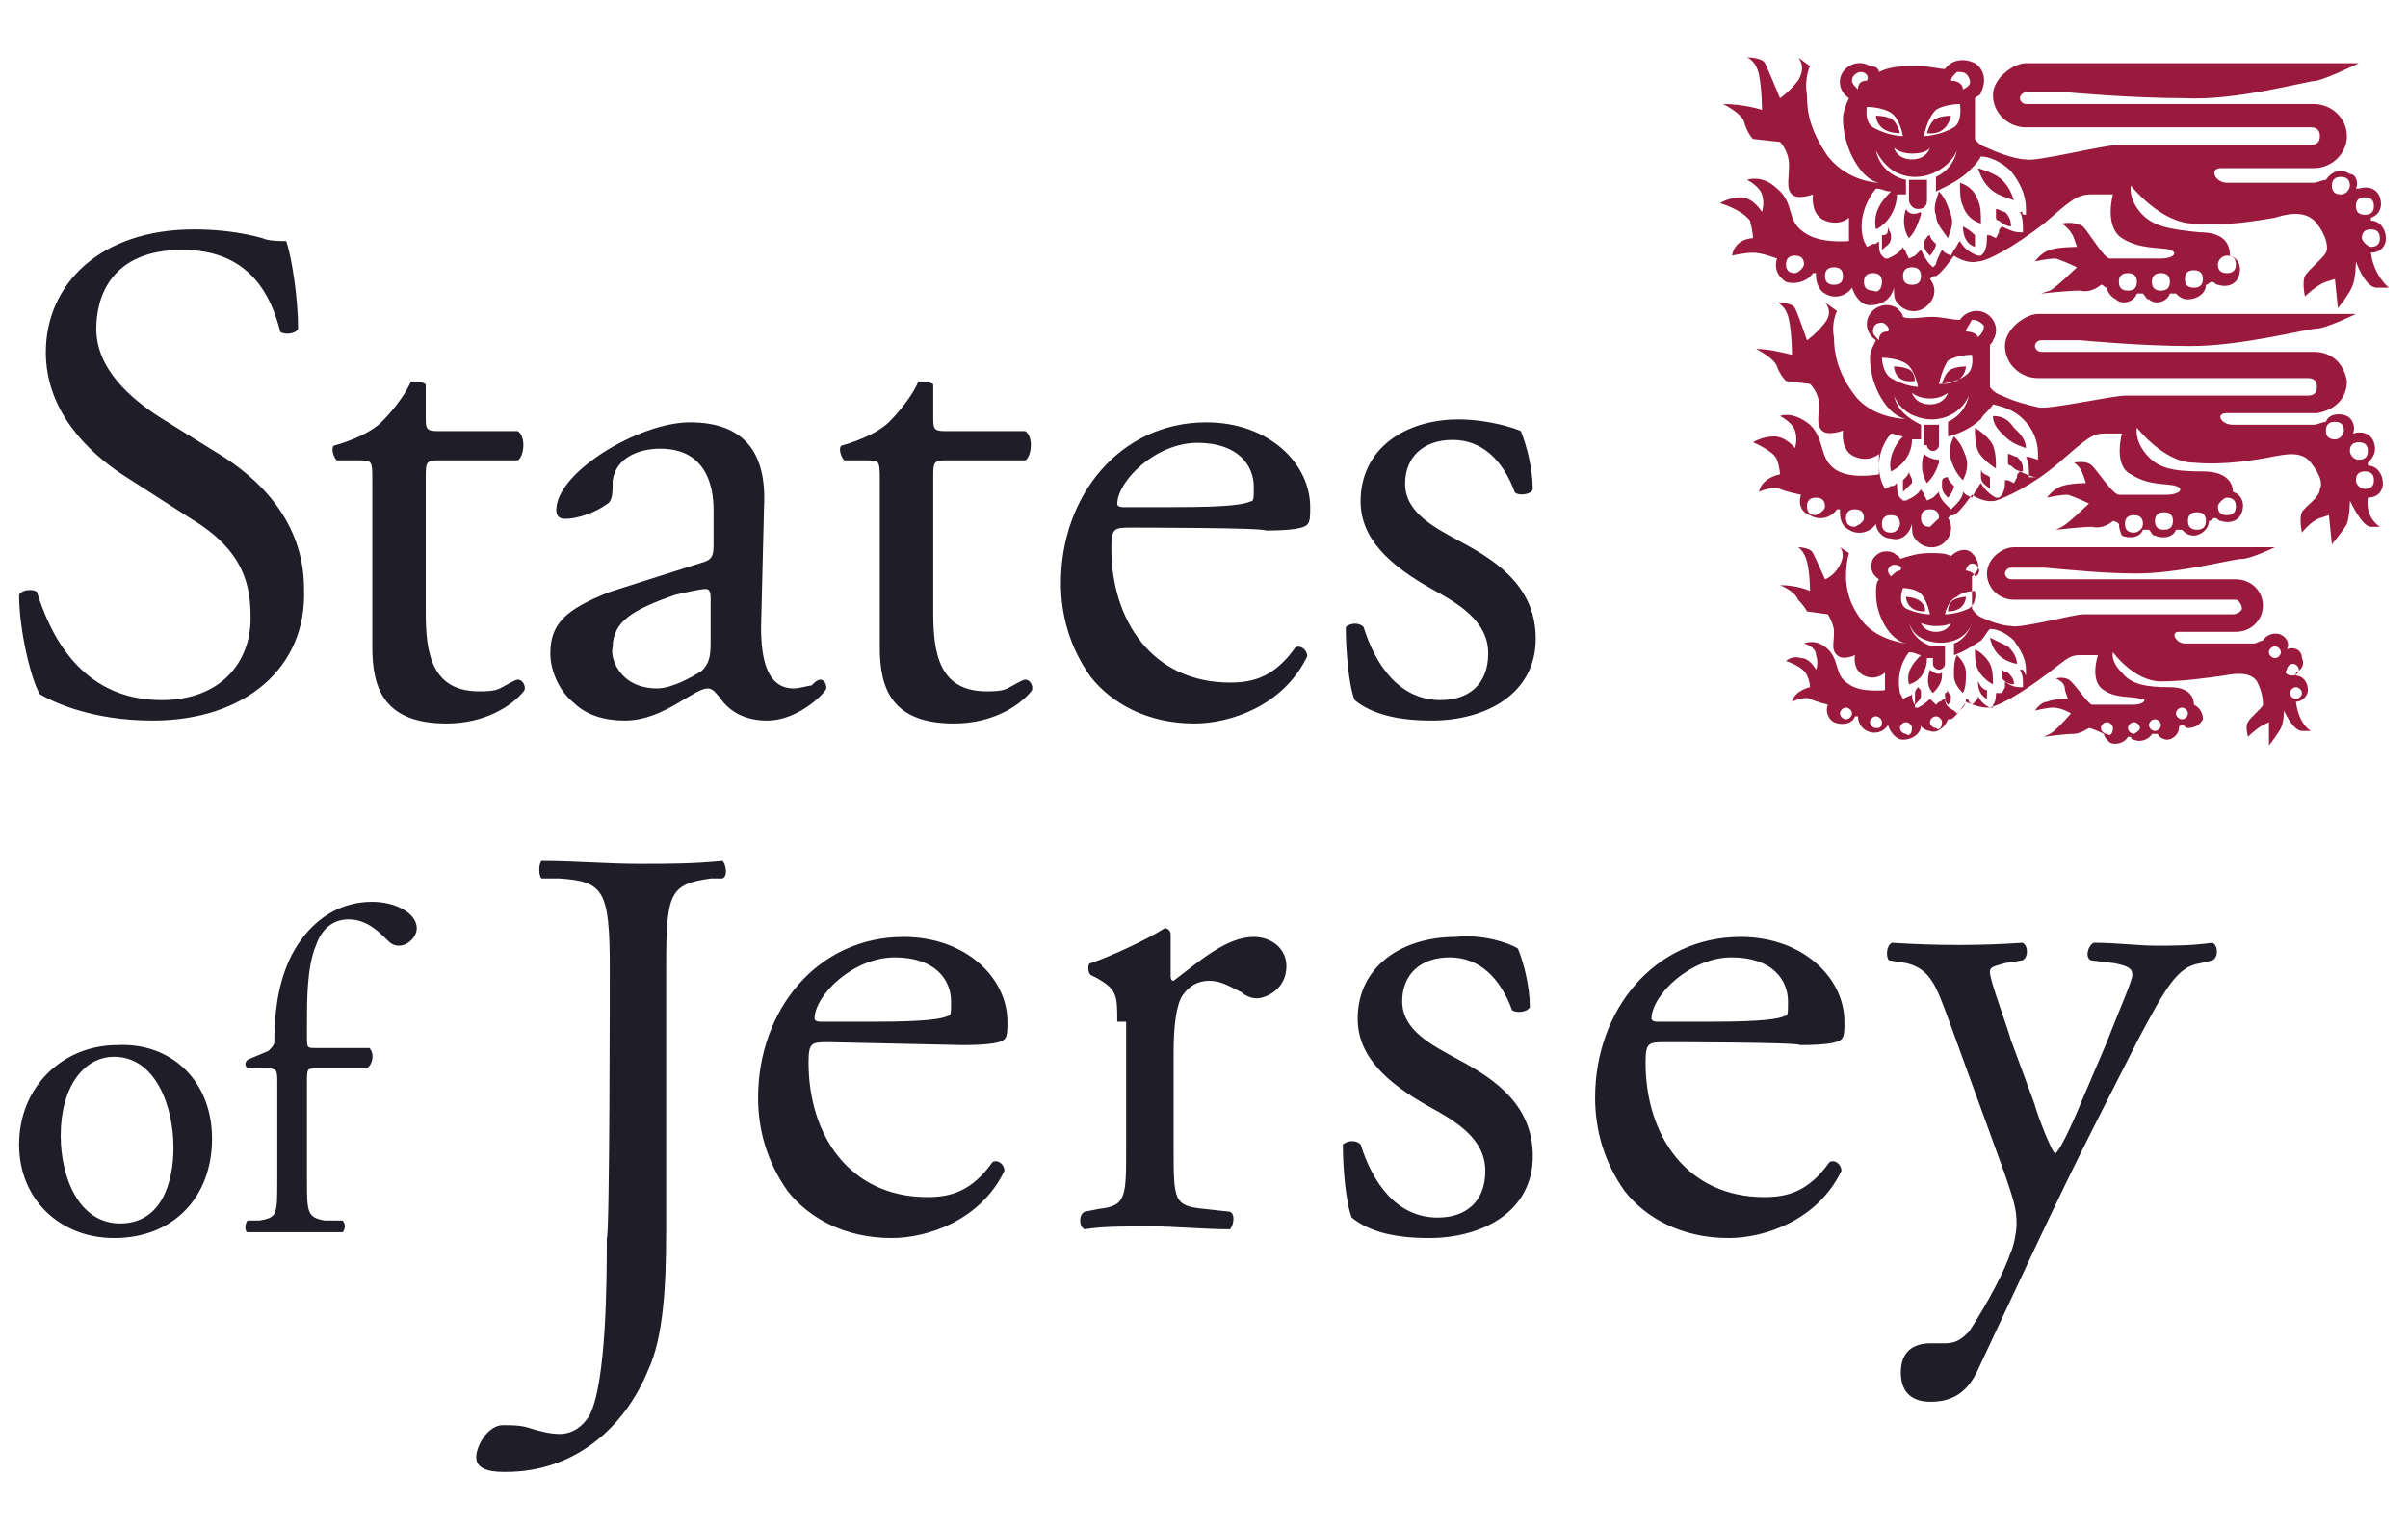 <svg width="126" height="80" viewBox="0 0 126 80" fill="none" xmlns="http://www.w3.org/2000/svg">
<path fill-rule="evenodd" clip-rule="evenodd" d="M99.462 71.8C99.462 70.729 100.083 70.271 101.014 70.271H101.791C102.412 70.271 102.723 69.965 103.033 69.659C104.121 67.977 104.897 66.447 105.208 65.529C105.363 65.224 105.518 64.459 105.518 64C105.518 63.235 105.363 62.776 104.897 61.4L101.946 53.294C101.325 51.612 101.014 50.694 99.772 50.388L98.84 50.235C98.685 50.082 98.685 49.471 98.996 49.318C101.325 49.471 103.655 49.471 105.829 49.318C106.139 49.471 106.139 50.082 105.829 50.235L104.897 50.388C104.431 50.541 104.121 50.541 104.121 50.847C104.121 51.306 105.052 53.753 105.208 54.365L106.45 57.729C106.605 58.341 107.382 60.329 107.537 60.329C107.692 60.329 108.314 59.106 108.935 57.577L110.177 54.671C110.954 52.682 111.575 51.306 111.575 51C111.575 50.694 111.42 50.541 110.643 50.388L109.401 50.235C109.09 50.082 109.245 49.471 109.556 49.318C110.798 49.318 111.886 49.471 112.817 49.471C113.749 49.471 114.681 49.471 115.768 49.318C116.079 49.471 116.079 50.082 115.768 50.235L115.147 50.388C113.904 50.541 113.283 51.765 111.886 54.365L109.711 58.647C107.537 62.929 105.518 67.365 103.499 71.647C102.878 73.023 101.946 73.329 101.014 73.329C99.927 73.329 99.462 72.718 99.462 71.8ZM89.52 53.447C92.316 53.447 93.092 53.294 93.403 53.141C93.558 53.141 93.558 52.988 93.558 52.376C93.558 51.306 92.781 50.082 90.607 50.082C88.433 50.082 86.414 52.071 86.414 53.294C86.414 53.294 86.414 53.447 86.725 53.447H89.52ZM87.192 54.518C86.26 54.518 86.105 54.518 86.105 55.588C86.105 59.412 88.279 62.623 92.317 62.623C93.559 62.623 94.647 62.318 95.734 60.788C96.044 60.635 96.355 60.941 96.355 61.247C95.112 63.847 92.317 64.765 90.453 64.765C87.969 64.765 86.105 63.694 85.018 62.318C83.931 60.788 83.465 59.106 83.465 57.423C83.465 52.835 86.571 49.012 91.075 49.012C94.336 49.012 96.51 51.153 96.51 53.447C96.51 53.906 96.51 54.212 96.355 54.365C96.2 54.518 95.734 54.67 94.181 54.67C94.181 54.518 87.192 54.518 87.192 54.518ZM79.428 49.624C79.739 50.388 80.05 51.612 80.05 52.682C79.894 52.988 79.273 52.988 79.118 52.835C78.497 51.153 77.409 50.082 75.856 50.082C74.303 50.082 73.372 51 73.372 52.377C73.372 53.906 74.925 54.671 76.322 55.435C78.341 56.506 80.205 57.882 80.205 60.482C80.205 63.388 77.565 64.765 74.769 64.765C73.061 64.765 71.663 64.459 70.731 63.694C70.421 62.929 70.266 61.094 70.266 59.871C70.421 59.718 70.887 59.565 71.197 59.871C71.819 61.859 73.061 63.694 75.235 63.694C76.633 63.694 77.72 62.929 77.72 61.247C77.72 59.565 76.167 58.647 74.769 57.882C72.595 56.659 71.042 55.282 71.042 53.294C71.042 50.541 73.372 49.012 76.167 49.012C77.565 48.859 78.962 49.318 79.428 49.624ZM58.461 53.447C58.461 52.071 58.461 51.765 57.374 51.153L57.063 51C56.908 50.847 56.908 50.388 57.063 50.388C57.995 50.082 60.014 49.165 60.946 48.553C61.101 48.553 61.256 48.706 61.256 48.859V51C61.256 51.153 61.256 51.306 61.411 51.306C62.809 50.235 64.207 49.012 65.605 49.012C66.536 49.012 67.313 49.624 67.313 50.541C67.313 51.765 66.226 52.224 65.76 52.224C65.449 52.224 65.139 52.071 64.983 51.918C64.362 51.612 63.896 51.306 63.275 51.306C62.654 51.306 62.188 51.612 61.877 52.071C61.567 52.529 61.411 53.6 61.411 54.977V60.024C61.411 62.776 61.411 63.082 62.965 63.235L64.362 63.388C64.673 63.541 64.517 64.153 64.362 64.306C62.965 64.306 61.567 64.153 60.169 64.153C58.771 64.153 57.684 64.153 56.752 64.306C56.442 64.153 56.442 63.541 56.752 63.388L57.529 63.235C58.927 63.082 58.927 62.624 58.927 60.024V53.447H58.461ZM45.727 53.447C48.523 53.447 49.299 53.294 49.61 53.141C49.765 53.141 49.765 52.988 49.765 52.376C49.765 51.306 48.988 50.082 46.814 50.082C44.64 50.082 42.621 52.071 42.621 53.294C42.621 53.294 42.621 53.447 42.932 53.447C43.087 53.447 45.727 53.447 45.727 53.447ZM43.395 54.518C42.463 54.518 42.308 54.518 42.308 55.588C42.308 59.412 44.482 62.623 48.52 62.623C49.763 62.623 50.85 62.318 51.937 60.788C52.247 60.635 52.558 60.941 52.558 61.247C51.316 63.847 48.52 64.765 46.657 64.765C44.172 64.765 42.308 63.694 41.221 62.318C40.134 60.788 39.668 59.106 39.668 57.423C39.668 52.835 42.774 49.012 47.278 49.012C50.539 49.012 52.713 51.153 52.713 53.447C52.713 53.906 52.713 54.212 52.558 54.365C52.403 54.518 51.937 54.67 50.384 54.67L43.395 54.518ZM31.907 50.694C31.907 46.565 31.596 46.106 29.266 45.953H28.335C28.179 45.8 28.179 45.188 28.335 45.035C30.043 45.035 31.751 45.188 33.459 45.188C35.013 45.188 36.255 45.188 37.808 45.035C37.963 45.188 38.118 45.8 37.808 45.953H37.187C35.013 46.259 34.857 46.718 34.857 50.694V64.459C34.857 67.365 34.702 69.965 33.925 71.647C32.683 74.706 30.043 77 26.471 77C26.005 77 24.918 77 24.918 76.235C24.918 75.624 25.539 74.553 26.316 74.553C26.782 74.553 27.247 74.553 27.713 74.706C28.179 74.859 28.8 75.012 29.266 75.012C30.043 75.012 30.509 74.553 30.819 74.094C31.751 72.412 31.751 66.753 31.751 64.765C31.907 64.765 31.907 50.694 31.907 50.694ZM16.528 55.894C16.062 55.894 16.062 55.894 16.062 56.659V61.706C16.062 63.388 16.062 63.694 16.994 63.847H17.926C18.081 64 18.081 64.306 17.926 64.459C16.994 64.459 16.218 64.459 15.286 64.459C14.354 64.459 13.733 64.459 12.956 64.459C12.801 64.459 12.801 64 12.956 63.847H13.578C14.509 63.694 14.509 63.541 14.509 61.706V56.659C14.509 56.047 14.509 55.894 14.043 55.894H12.956C12.801 55.741 12.801 55.588 12.956 55.435L14.043 54.977C14.199 54.824 14.354 54.671 14.354 54.518C14.354 53.141 14.509 51.612 15.13 50.235C15.752 48.859 17.149 47.176 19.479 47.176C20.721 47.176 21.808 47.788 21.808 48.553C21.808 49.012 21.343 49.471 20.877 49.471C20.566 49.471 20.411 49.318 20.255 49.165C19.79 48.706 19.168 48.094 18.236 48.094C17.46 48.094 16.839 48.553 16.528 49.471C16.062 50.541 16.062 52.377 16.062 53.447V54.212C16.062 54.824 16.062 54.824 16.528 54.824H19.324C19.634 55.13 19.479 55.741 19.168 55.894H16.528ZM5.971 55.282C4.418 55.282 3.176 56.812 3.176 59.412C3.176 61.553 4.108 64 6.282 64C8.456 64 9.077 61.859 9.077 60.024C9.077 57.883 8.145 55.282 5.971 55.282ZM11.095 59.565C11.095 62.623 9.076 64.765 5.97 64.765C3.174 64.765 1 62.776 1 59.871C1 56.812 3.33 54.671 6.125 54.671C8.92 54.518 11.095 56.506 11.095 59.565ZM79.581 22.553C79.891 23.318 80.202 24.541 80.202 25.612C80.047 25.918 79.425 25.918 79.27 25.765C78.649 24.082 77.562 23.012 76.009 23.012C74.456 23.012 73.524 23.929 73.524 25.306C73.524 26.835 75.077 27.6 76.475 28.365C78.494 29.435 80.357 30.812 80.357 33.412C80.357 36.318 77.717 37.694 74.922 37.694C73.213 37.694 71.816 37.388 70.884 36.623C70.573 35.859 70.418 34.023 70.418 32.8C70.573 32.647 71.039 32.494 71.35 32.8C71.971 34.788 73.213 36.623 75.388 36.623C76.785 36.623 77.872 35.859 77.872 34.176C77.872 32.494 76.319 31.576 74.922 30.812C72.748 29.588 71.195 28.212 71.195 26.224C71.195 23.471 73.524 21.941 76.319 21.941C77.872 21.941 79.27 22.4 79.581 22.553ZM61.567 26.529C64.363 26.529 65.139 26.377 65.45 26.224C65.605 26.224 65.605 26.071 65.605 25.459C65.605 24.388 64.829 23.165 62.654 23.165C60.48 23.165 58.461 25.153 58.461 26.377C58.461 26.377 58.461 26.529 58.772 26.529C58.927 26.529 61.567 26.529 61.567 26.529ZM59.239 27.6C58.307 27.6 58.152 27.6 58.152 28.671C58.152 32.494 60.326 35.706 64.364 35.706C65.606 35.706 66.693 35.4 67.781 33.871C68.091 33.718 68.402 34.024 68.402 34.33C67.159 36.929 64.364 37.847 62.5 37.847C60.015 37.847 58.152 36.777 57.065 35.4C55.978 33.871 55.512 32.188 55.512 30.506C55.512 25.918 58.618 22.094 63.121 22.094C66.383 22.094 68.557 24.235 68.557 26.529C68.557 26.988 68.557 27.294 68.402 27.447C68.246 27.6 67.781 27.753 66.227 27.753C66.227 27.6 59.239 27.6 59.239 27.6ZM49.453 24.082C48.832 24.082 48.832 24.235 48.832 25V32.035C48.832 34.176 49.142 36.165 51.627 36.165C51.938 36.165 52.404 36.165 52.714 36.012C53.025 35.859 53.491 35.553 53.646 35.553C53.957 35.553 54.112 36.012 53.957 36.165C53.336 36.929 51.938 37.847 49.919 37.847C46.658 37.847 46.036 36.012 46.036 33.87V25.153C46.036 24.082 46.036 24.082 45.26 24.082H44.173C44.017 23.929 43.862 23.471 44.017 23.318C45.105 23.012 46.036 22.553 46.502 22.094C46.968 21.635 47.745 20.718 48.055 19.953C48.211 19.953 48.676 19.953 48.832 20.106V21.788C48.832 22.4 48.832 22.553 49.453 22.553H53.646C54.112 22.859 53.957 23.929 53.646 24.082H49.453ZM34.388 36.012C35.165 36.012 36.252 35.4 36.718 35.094C37.184 34.635 37.184 34.176 37.184 33.412V31.271C37.184 30.812 37.028 30.812 36.873 30.812C36.718 30.812 35.941 30.965 35.32 31.118C33.146 31.882 32.059 32.494 32.059 33.871C31.904 34.329 32.369 36.012 34.388 36.012ZM36.717 29.435C37.338 29.282 37.338 28.977 37.338 28.365V26.683C37.338 25.306 36.873 23.471 34.543 23.471C33.456 23.471 32.214 23.93 32.058 25.153C32.058 25.765 32.058 26.224 31.748 26.377C31.126 26.835 30.195 27.141 29.573 27.141C29.263 27.141 29.108 26.988 29.108 26.683C29.108 24.694 33.456 22.094 36.096 22.094C38.891 22.094 40.134 23.624 39.978 26.529L39.823 32.8C39.823 34.483 40.134 36.012 41.532 36.012C41.842 36.012 42.308 35.859 42.463 35.859C42.619 35.706 42.774 35.553 42.929 35.553C43.084 35.553 43.24 35.706 43.24 36.012C43.24 36.165 41.842 37.694 40.134 37.694C39.202 37.694 38.27 37.388 37.649 36.471C37.494 36.318 37.338 36.012 37.028 36.012C36.717 36.012 36.251 36.318 35.475 36.777C34.698 37.235 33.767 37.694 32.679 37.694C31.592 37.694 30.66 37.388 30.039 36.777C29.263 36.165 28.797 35.094 28.797 34.177C28.797 32.647 29.573 31.883 31.903 30.965L36.717 29.435ZM22.898 24.082C22.277 24.082 22.277 24.235 22.277 25V32.035C22.277 34.176 22.588 36.165 25.073 36.165C25.383 36.165 25.849 36.165 26.16 36.012C26.47 35.859 26.936 35.553 27.091 35.553C27.402 35.553 27.557 36.012 27.402 36.165C26.781 36.929 25.383 37.847 23.364 37.847C20.103 37.847 19.482 36.012 19.482 33.87V25.153C19.482 24.082 19.482 24.082 18.705 24.082H17.618C17.463 23.929 17.308 23.471 17.463 23.318C18.55 23.012 19.482 22.553 19.948 22.094C20.413 21.635 21.19 20.718 21.501 19.953C21.656 19.953 22.122 19.953 22.277 20.106V21.788C22.277 22.4 22.277 22.553 22.898 22.553H27.091C27.557 22.859 27.402 23.929 27.091 24.082H22.898ZM7.989 37.694C4.883 37.694 2.864 36.776 2.087 36.318C1.621 35.553 1 32.953 1 31.118C1.155 30.812 1.776 30.812 1.932 30.965C2.553 32.953 4.106 36.623 8.454 36.623C11.56 36.623 13.113 34.635 13.113 32.341C13.113 30.659 12.803 28.823 10.007 27.141L6.436 24.847C4.572 23.623 2.398 21.482 2.398 18.424C2.398 14.906 5.193 12 10.163 12C11.405 12 12.648 12.153 13.735 12.459C14.045 12.612 14.666 12.612 14.977 12.612C15.288 13.529 15.598 15.671 15.598 17.2C15.443 17.506 14.822 17.506 14.666 17.353C14.2 15.518 13.113 13.071 9.542 13.071C5.814 13.071 5.038 15.518 5.038 17.2C5.038 19.341 6.901 20.871 8.299 21.788L11.25 23.623C13.579 25 15.909 27.294 15.909 30.812C16.064 34.941 12.803 37.694 7.989 37.694Z" fill="#1E1D28"/>
<path fill-rule="evenodd" clip-rule="evenodd" d="M100.36 31.373C100.046 31.22 99.732 31.22 99.732 31.22C99.732 31.22 99.732 31.983 100.674 31.983C100.831 31.983 100.674 31.525 100.36 31.373ZM102.869 31.22C102.869 31.22 102.555 31.22 102.241 31.373C101.927 31.525 101.927 31.983 101.927 31.983C102.869 31.983 102.869 31.22 102.869 31.22ZM101.772 36.254C101.772 36.559 101.772 36.712 101.929 36.864C102.086 36.712 102.086 36.559 102.086 36.407C101.929 36.254 101.929 36.102 101.772 35.949C101.929 36.102 101.929 36.254 101.772 36.254ZM101.143 34.729C101.143 34.882 101.3 35.034 101.457 35.034C101.614 35.034 101.771 34.882 101.771 34.729V33.814H101.143V34.729ZM100.202 36.254C100.202 36.407 100.202 36.559 100.202 36.864C100.359 36.712 100.516 36.559 100.516 36.407C100.516 36.407 100.516 36.407 100.516 36.254C100.516 36.102 100.516 36.102 100.359 35.949C100.359 35.949 100.202 36.102 100.202 36.254ZM100.987 35.034C100.83 35.492 100.83 35.949 101.144 36.254C101.458 35.949 101.615 35.644 101.615 35.339C101.615 35.339 101.615 35.339 101.615 35.186C101.458 35.339 101.144 35.186 100.987 35.034ZM104.126 33.356C104.283 34.119 104.753 34.576 105.538 34.729C105.538 34.424 105.381 34.119 105.067 33.814C104.753 33.661 104.439 33.508 104.126 33.356ZM120.136 36.559C120.293 36.559 120.45 36.407 120.45 36.254C120.45 36.102 120.293 35.949 120.136 35.949C119.979 35.949 119.822 36.102 119.822 36.254C119.822 36.407 119.979 36.559 120.136 36.559ZM119.976 35.339C120.133 35.339 120.29 35.187 120.29 35.034C120.29 34.881 120.133 34.729 119.976 34.729C119.819 34.729 119.662 34.881 119.662 35.034C119.505 35.187 119.662 35.339 119.976 35.339ZM119.349 34.119C119.349 33.966 119.192 33.814 119.035 33.814C118.878 33.814 118.721 33.966 118.721 34.119C118.721 34.271 118.878 34.424 119.035 34.424C119.192 34.424 119.349 34.271 119.349 34.119ZM112.444 37.932C112.444 38.085 112.6 38.237 112.757 38.237C112.914 38.237 113.071 38.085 113.071 37.932C113.071 37.78 112.914 37.627 112.757 37.627C112.6 37.627 112.444 37.78 112.444 37.932ZM113.858 37.322C113.858 37.475 114.015 37.627 114.171 37.627C114.328 37.627 114.485 37.475 114.485 37.322C114.485 37.169 114.328 37.017 114.171 37.017C114.015 37.017 113.858 37.169 113.858 37.322ZM111.974 38.085C111.974 37.932 111.817 37.78 111.66 37.78C111.503 37.78 111.346 37.932 111.346 38.085C111.346 38.237 111.503 38.39 111.66 38.39C111.66 38.39 111.974 38.237 111.974 38.085ZM110.56 38.085C110.56 37.932 110.403 37.78 110.246 37.78C110.089 37.78 109.932 37.932 109.932 38.085C109.932 38.237 110.089 38.39 110.246 38.39C110.403 38.542 110.56 38.39 110.56 38.085ZM106.01 35.339V35.034C106.01 34.424 105.696 33.966 105.382 33.508C105.068 33.203 104.598 32.898 104.127 32.898C103.97 33.051 103.813 33.356 103.656 33.508C103.185 33.814 102.714 34.119 102.243 34.271V33.661C102.714 33.508 103.028 33.051 103.185 32.593C102.871 33.508 101.772 33.814 100.831 33.508C100.36 33.356 100.046 33.051 99.889 32.593C100.046 33.203 100.517 33.661 101.145 33.814V34.424C100.988 34.424 100.831 34.424 100.831 34.424C100.831 35.034 100.517 35.644 99.889 35.797C99.732 35.187 100.046 34.729 100.517 34.271C100.36 34.271 100.203 34.119 99.889 34.119C99.418 34.729 99.261 35.492 99.418 36.254L99.575 36.559L99.889 36.407C99.889 36.407 100.046 36.407 100.046 36.254C100.046 36.407 100.046 36.712 100.203 36.864V37.017H100.36C100.674 36.864 100.831 36.712 100.988 36.559L101.145 36.712L101.302 36.864L101.459 36.712C101.616 36.712 101.616 36.559 101.772 36.559C101.772 36.864 101.929 37.017 102.243 37.169L102.4 37.322L102.557 37.169C102.714 37.017 102.871 36.864 102.871 36.559C102.871 36.559 103.028 36.559 103.028 36.712L103.185 36.864L103.342 36.712C103.499 36.559 103.499 36.559 103.499 36.407C103.656 36.712 103.813 36.864 104.127 37.017H104.284V36.864C104.441 36.712 104.441 36.407 104.441 36.254H104.755L104.912 35.949C104.912 35.797 104.912 35.797 104.912 35.644C105.068 35.797 105.382 35.949 105.696 35.949H105.853V35.797C105.853 35.492 105.853 35.339 105.696 35.034H105.853L106.01 35.339ZM101.614 37.78C101.614 37.627 101.457 37.475 101.3 37.475C101.143 37.475 100.987 37.627 100.987 37.78C100.987 37.932 101.143 38.085 101.3 38.085C101.457 38.237 101.614 38.085 101.614 37.78ZM100.044 38.085C100.044 37.932 99.887 37.78 99.73 37.78C99.573 37.78 99.416 37.932 99.416 38.085C99.416 38.237 99.573 38.39 99.73 38.39C99.887 38.542 100.044 38.39 100.044 38.085ZM99.732 31.831C100.36 32.136 100.988 32.136 100.988 32.136C100.988 32.136 100.831 31.373 100.517 31.068C100.203 30.763 99.575 30.763 99.575 30.763C99.575 30.763 99.261 31.526 99.732 31.831ZM99.419 29.847C99.576 29.847 99.576 29.847 99.419 29.847C99.576 29.695 99.419 29.542 99.105 29.542C98.948 29.542 98.791 29.695 98.791 29.847C98.791 30 98.948 30.152 98.948 30.152C99.105 30 99.262 29.847 99.419 29.847ZM101.3 32.746C100.83 32.746 100.516 32.593 100.516 32.593C100.516 32.593 100.673 33.051 101.3 33.051C101.928 33.051 102.085 32.593 102.085 32.593C102.085 32.593 101.928 32.746 101.3 32.746ZM101.77 32.136C101.77 32.136 102.397 32.136 103.025 31.831C103.496 31.525 103.339 30.915 103.339 30.915C103.339 30.915 102.711 30.915 102.397 31.22C101.926 31.373 101.77 32.136 101.77 32.136ZM102.868 29.848C103.025 29.848 103.339 30 103.339 30.153C103.496 30.153 103.653 29.848 103.496 29.695C103.496 29.542 103.182 29.39 103.025 29.542C103.025 29.542 102.868 29.695 102.868 29.848ZM98.474 37.78C98.474 37.627 98.317 37.474 98.16 37.474C98.003 37.474 97.846 37.627 97.846 37.78C97.846 37.932 98.003 38.085 98.16 38.085C98.317 38.085 98.474 38.085 98.474 37.78ZM96.907 37.322C96.907 37.169 96.75 37.017 96.593 37.017C96.436 37.017 96.279 37.169 96.279 37.322C96.279 37.475 96.436 37.627 96.593 37.627C96.75 37.627 96.907 37.475 96.907 37.322ZM120.921 38.237H120.45C119.979 38.237 119.508 37.17 119.508 37.17C119.508 37.17 119.508 37.78 119.351 38.085C119.194 38.39 118.724 39 118.724 39V37.78L118.41 37.932C118.096 38.085 117.625 38.542 117.625 38.542C117.625 38.542 117.468 37.932 117.625 37.78C117.782 37.475 118.41 37.017 118.41 36.864C118.41 36.712 118.41 36.254 118.096 35.644C117.782 35.187 117.154 35.187 116.369 35.339C115.271 35.492 114.172 35.644 113.073 35.644C111.661 35.644 110.562 34.119 110.562 34.119C110.562 34.119 110.405 34.576 111.033 35.187C111.504 35.797 112.289 35.949 113.544 35.949C114.643 35.949 114.8 36.559 114.8 36.864C115.114 37.017 115.271 37.322 115.271 37.627C115.114 37.932 114.8 38.085 114.486 38.085C114.329 38.085 114.329 37.932 114.172 37.932C114.172 37.932 114.015 37.932 114.015 38.085C114.015 38.39 113.701 38.695 113.387 38.695C113.23 38.695 112.916 38.542 112.916 38.39H112.759H112.603C112.446 38.695 111.975 38.847 111.661 38.695C111.504 38.695 111.504 38.542 111.504 38.542H111.347C111.19 38.847 110.719 39 110.405 38.847C110.248 38.695 110.091 38.542 110.091 38.39C109.463 38.085 109.307 38.085 109.307 38.085C109.307 38.085 108.836 38.39 108.522 38.39C108.051 38.39 106.952 38.542 106.952 38.542L107.266 38.39C107.58 38.237 108.365 37.322 108.365 37.322C108.365 37.322 107.894 37.017 107.423 37.017C107.109 37.017 106.481 37.17 106.481 37.17C106.481 37.17 106.795 36.712 107.109 36.712C107.423 36.559 108.208 36.559 108.208 36.559L108.051 36.102C108.051 35.797 107.894 35.644 107.58 35.492C107.58 35.492 108.051 35.339 108.365 35.644C108.679 35.949 109.307 36.864 109.463 36.864H111.661C112.132 36.864 112.446 36.559 111.975 36.559C111.661 36.407 110.719 36.559 110.091 36.102C109.307 35.644 109.777 34.271 109.777 34.271H109.463H108.836C108.208 34.271 108.051 34.576 106.795 35.492C105.54 36.407 104.441 37.017 103.97 37.017C103.499 37.017 102.872 36.712 102.872 36.712C102.872 36.712 102.401 37.475 102.087 37.627H101.93C101.773 38.085 101.302 38.39 100.988 38.237C100.831 38.237 100.517 38.085 100.517 37.932C100.517 38.39 100.046 38.695 99.576 38.695C99.262 38.695 98.948 38.39 98.791 37.932C98.477 38.39 98.006 38.39 97.692 38.237C97.378 38.085 97.221 37.78 97.221 37.475H97.064C96.907 37.932 96.28 37.932 95.966 37.78C95.652 37.627 95.495 37.17 95.652 36.864C95.652 36.864 95.024 36.712 94.71 36.559C94.396 36.407 93.768 36.712 93.768 36.712C93.925 36.102 94.71 35.949 94.71 35.949C94.71 35.949 94.71 35.644 94.553 35.339C94.396 34.881 93.454 34.576 93.454 34.576C93.454 34.576 93.768 34.271 94.239 34.424C94.71 34.424 95.024 35.034 95.024 35.034C95.024 35.034 95.181 34.729 95.024 34.271C95.024 33.814 94.396 33.661 94.396 33.661C94.396 33.661 95.024 33.356 95.652 33.966C96.28 34.576 95.966 35.339 96.751 35.797C97.378 36.254 98.634 36.102 98.634 36.102V35.187C98.634 35.187 98.163 35.644 97.535 35.339C96.907 35.034 97.064 34.271 97.064 34.271C97.064 34.271 96.437 34.576 96.123 34.271C95.809 33.966 95.966 33.661 95.966 33.051C95.966 32.746 95.809 32.441 95.652 32.136L94.553 31.983C94.553 31.983 94.396 31.678 94.082 31.373C93.925 30.915 93.141 30.61 93.141 30.61C94.082 30.61 94.71 30.915 94.71 30.915C94.71 30.915 94.71 30 94.553 29.39C94.396 28.78 94.082 28.627 94.082 28.627C94.082 28.627 94.71 28.627 94.867 28.932C95.024 29.237 95.495 30.305 95.495 30.305C95.495 30.305 95.966 30.153 96.28 29.543C96.594 28.932 96.28 28.627 96.28 28.627L96.751 28.932C96.751 28.932 96.594 29.39 96.594 30.153C96.594 30.763 96.751 31.678 97.535 32.593C98.32 33.509 99.733 33.661 99.733 33.661C98.948 33.509 98.163 32.288 98.163 31.068C98.163 30.763 98.163 30.458 98.32 30.305C97.849 30 97.849 29.543 98.006 29.237C98.32 28.78 98.791 28.78 99.105 28.932C99.262 29.085 99.419 29.085 99.419 29.237C99.889 29.085 100.36 28.932 100.988 28.932C101.459 28.932 101.773 28.932 102.087 29.085C102.401 28.78 102.872 28.627 103.185 28.932C103.499 29.237 103.656 29.695 103.342 30L103.185 30.153C103.185 30.305 103.185 30.458 103.185 30.458V31.831C103.185 31.831 103.342 32.136 103.656 32.288C103.97 32.441 104.755 32.746 105.226 32.746C105.697 32.898 108.522 32.136 108.993 32.136H116.84C116.997 32.136 117.311 31.983 117.311 31.831C117.311 31.678 117.154 31.373 116.997 31.373H105.383C104.598 31.373 103.97 30.763 103.97 30C103.97 29.237 104.755 28.627 105.383 28.627H119.037C119.037 28.627 117.782 29.237 117.311 29.237C116.84 29.237 114.015 30 111.818 30C110.248 30 108.679 29.848 106.952 29.695H105.226C105.069 29.695 104.912 29.848 104.912 30C104.912 30.153 105.069 30.305 105.226 30.305H116.997C117.782 30.305 118.41 30.915 118.41 31.678C118.41 32.441 117.782 33.051 116.997 33.051H114.015C113.544 33.051 113.858 33.661 114.329 33.661C114.8 33.661 117.625 33.661 117.939 33.661C118.096 33.661 118.253 33.509 118.41 33.509C118.567 33.203 119.037 33.051 119.351 33.203C119.665 33.356 119.822 33.661 119.665 33.966C119.979 33.814 120.45 33.966 120.45 34.424C120.607 34.729 120.45 35.034 120.136 35.187V35.339C120.45 35.339 120.764 35.644 120.764 36.102C120.764 36.407 120.45 36.712 120.136 36.712C120.293 37.932 120.921 38.237 120.921 38.237ZM103.341 33.966C103.341 34.271 103.341 34.729 103.498 35.034C103.655 35.339 103.969 35.644 104.283 35.797C104.283 35.492 104.283 35.034 104.126 34.729C103.969 34.424 103.655 34.119 103.341 33.966ZM102.397 34.271C102.24 34.576 102.24 34.881 102.24 35.339C102.24 35.644 102.397 35.949 102.711 36.254C102.868 35.949 102.868 35.644 102.868 35.187C102.868 34.881 102.711 34.576 102.397 34.271ZM105.066 35.187C104.909 35.187 104.752 35.034 104.752 35.034C104.752 35.187 104.752 35.339 104.752 35.492C104.909 35.644 105.066 35.797 105.38 35.797C105.38 35.644 105.38 35.492 105.066 35.187C105.223 35.187 105.223 35.187 105.066 35.187ZM103.969 36.102C103.969 36.254 103.969 36.407 103.969 36.559C103.655 36.407 103.499 36.102 103.499 35.644C103.655 35.949 103.812 36.102 103.969 36.102ZM99.887 19.322C99.573 19.169 99.103 19.169 99.103 19.169C99.103 19.169 99.103 20.085 100.201 19.932C100.201 19.932 100.201 19.474 99.887 19.322ZM102.87 19.17C102.87 19.17 102.399 19.17 102.085 19.322C101.771 19.475 101.614 20.085 101.614 20.085C102.87 20.085 102.87 19.17 102.87 19.17ZM101.615 25.271V25.424C101.615 25.729 101.772 25.881 101.929 26.034C102.086 25.881 102.243 25.576 102.243 25.424C102.086 25.271 101.929 25.119 101.929 24.966C101.615 24.966 101.615 25.119 101.615 25.271ZM100.831 23.288C100.831 23.441 100.988 23.593 101.144 23.593C101.301 23.593 101.458 23.441 101.458 23.288V22.22H100.674V23.288H100.831ZM99.573 25.119C99.573 25.271 99.573 25.576 99.573 25.729C99.73 25.576 99.887 25.424 100.044 25.271C100.044 25.271 100.044 25.271 100.044 25.119C100.044 24.966 99.887 24.814 99.887 24.661C99.887 24.814 99.73 24.966 99.573 25.119ZM100.674 23.746C100.517 24.203 100.517 24.814 100.831 25.271C101.145 24.966 101.302 24.661 101.459 24.203V24.051C101.145 24.051 100.831 23.898 100.674 23.746ZM104.281 21.763C104.281 22.22 104.595 22.525 104.909 22.831C105.223 23.136 105.537 23.288 106.008 23.441C106.008 22.983 105.694 22.678 105.38 22.373C105.066 21.915 104.752 21.763 104.281 21.763ZM123.746 25.576C124.06 25.576 124.217 25.424 124.217 25.119C124.217 24.814 124.06 24.661 123.746 24.661C123.432 24.661 123.275 24.814 123.275 25.119C123.275 25.424 123.589 25.576 123.746 25.576ZM123.429 24.051C123.743 24.051 123.9 23.898 123.9 23.593C123.9 23.288 123.743 23.136 123.429 23.136C123.115 23.136 122.958 23.288 122.958 23.593C122.958 23.746 123.115 24.051 123.429 24.051ZM122.646 22.525C122.646 22.22 122.489 22.068 122.175 22.068C121.861 22.068 121.705 22.22 121.705 22.525C121.705 22.831 121.861 22.983 122.175 22.983C122.489 22.983 122.646 22.678 122.646 22.525ZM114.486 27.254C114.486 27.559 114.643 27.712 114.957 27.712C115.271 27.712 115.427 27.559 115.427 27.254C115.427 26.949 115.271 26.797 114.957 26.797C114.643 26.797 114.486 26.949 114.486 27.254ZM116.052 26.491C116.052 26.797 116.209 26.949 116.523 26.949C116.837 26.949 116.994 26.797 116.994 26.491C116.994 26.186 116.837 26.034 116.523 26.034C116.366 26.034 116.052 26.339 116.052 26.491ZM113.701 27.254C113.701 26.949 113.544 26.797 113.23 26.797C112.916 26.797 112.759 26.949 112.759 27.254C112.759 27.559 112.916 27.712 113.23 27.712C113.544 27.712 113.701 27.559 113.701 27.254ZM112.131 27.407C112.131 27.102 111.974 26.949 111.66 26.949C111.346 26.949 111.189 27.102 111.189 27.407C111.189 27.712 111.346 27.864 111.66 27.864C111.817 27.864 112.131 27.712 112.131 27.407ZM106.639 24.051V23.746C106.639 22.983 106.325 22.373 105.854 21.915C105.383 21.457 104.912 21.305 104.284 21.152C104.127 21.457 103.814 21.61 103.657 21.915C103.186 22.373 102.558 22.678 101.93 22.83V22.068C102.558 21.763 102.872 21.305 103.029 20.695C102.558 21.763 101.302 22.22 100.204 21.763C99.733 21.61 99.262 21.152 99.105 20.695C99.262 21.457 99.89 21.915 100.518 22.22V22.983C100.361 22.983 100.204 22.983 100.047 22.983C100.047 23.746 99.576 24.356 98.948 24.661C98.791 24.051 99.105 23.288 99.576 22.83C99.419 22.83 99.105 22.678 98.948 22.678C98.32 23.441 98.163 24.356 98.477 25.271L98.634 25.576L98.948 25.424C99.105 25.424 99.105 25.424 99.262 25.271C99.262 25.576 99.262 25.881 99.419 26.034L99.576 26.186H99.733C100.047 26.034 100.361 25.881 100.518 25.576C100.518 25.729 100.675 25.729 100.675 25.881L100.832 26.186L101.145 26.034C101.302 25.881 101.302 25.881 101.459 25.729C101.459 26.034 101.773 26.339 101.93 26.491L102.087 26.644L102.244 26.491C102.401 26.339 102.715 26.034 102.715 25.729L102.872 25.881L103.186 26.034L103.343 25.729C103.5 25.576 103.5 25.424 103.657 25.271C103.814 25.576 104.127 25.881 104.441 26.034H104.598L104.755 25.881C104.912 25.576 104.912 25.424 104.912 25.119H105.069L105.383 25.271L105.54 24.966C105.54 24.814 105.54 24.814 105.697 24.661C106.011 24.814 106.325 24.966 106.639 24.966H106.168V24.814C106.168 24.508 106.168 24.203 106.011 23.898H106.168L106.639 24.051ZM101.459 27.102C101.459 26.797 101.302 26.644 100.988 26.644C100.674 26.644 100.517 26.797 100.517 27.102C100.517 27.407 100.674 27.559 100.988 27.559C101.145 27.407 101.302 27.254 101.459 27.102ZM99.416 27.407C99.416 27.102 99.259 26.949 98.945 26.949C98.631 26.949 98.474 27.102 98.474 27.407C98.474 27.712 98.631 27.864 98.945 27.864C99.259 27.864 99.416 27.559 99.416 27.407ZM98.947 19.78C99.732 20.237 100.36 20.237 100.36 20.237C100.36 20.237 100.203 19.322 99.732 19.017C99.261 18.712 98.477 18.712 98.477 18.712C98.477 18.712 98.477 19.475 98.947 19.78ZM98.789 17.339C98.945 17.186 98.632 16.881 98.475 16.881C98.161 16.881 98.004 17.034 98.004 17.339C98.004 17.491 98.161 17.644 98.318 17.797C98.318 17.491 98.475 17.339 98.789 17.339ZM100.985 20.847C100.357 20.847 100.043 20.542 100.043 20.542C100.043 20.542 100.2 21.152 100.985 21.152C101.769 21.152 101.926 20.542 101.926 20.542C101.926 20.542 101.612 20.847 100.985 20.847ZM101.457 20.085C101.457 20.085 102.242 20.085 102.87 19.627C103.34 19.322 103.183 18.559 103.183 18.559C103.183 18.559 102.399 18.559 101.928 18.864C101.614 19.322 101.457 20.085 101.457 20.085ZM102.869 17.339C103.182 17.339 103.496 17.492 103.496 17.644C103.653 17.492 103.81 17.339 103.81 17.034C103.653 16.881 103.496 16.729 103.182 16.729C103.026 17.034 102.869 17.186 102.869 17.339ZM97.533 27.102C97.533 26.797 97.376 26.644 97.062 26.644C96.748 26.644 96.591 26.797 96.591 27.102C96.591 27.407 96.748 27.559 97.062 27.559C97.376 27.407 97.533 27.254 97.533 27.102ZM95.494 26.491C95.494 26.186 95.337 26.034 95.023 26.034C94.709 26.034 94.552 26.186 94.552 26.491C94.552 26.797 94.709 26.949 95.023 26.949C95.337 26.797 95.494 26.644 95.494 26.491ZM124.529 27.559H124.058C123.587 27.559 122.96 26.186 122.96 26.186C122.96 26.186 122.96 26.949 122.803 27.407C122.646 27.712 122.018 28.475 122.018 28.475L121.861 26.949L121.39 27.102C120.919 27.254 120.448 27.864 120.448 27.864C120.448 27.864 120.291 27.102 120.448 26.797C120.605 26.491 121.39 26.034 121.39 25.576C121.547 25.271 121.39 24.814 120.919 24.203C120.448 23.593 119.664 23.746 118.879 23.898C118.094 24.051 116.368 24.356 114.798 24.203C113.229 24.203 111.816 22.373 111.816 22.373C111.816 22.373 111.659 22.983 112.287 23.746C112.915 24.509 113.7 24.661 115.269 24.661C116.682 24.661 116.839 25.424 116.839 25.729C117.309 25.881 117.466 26.339 117.309 26.797C117.152 27.254 116.682 27.407 116.211 27.254C116.054 27.254 116.054 27.102 115.897 27.102C115.74 27.102 115.74 27.254 115.583 27.254C115.583 27.712 115.112 28.017 114.798 28.017C114.484 28.017 114.327 27.864 114.17 27.712H114.013H113.857C113.7 28.169 113.072 28.169 112.758 28.017C112.601 28.017 112.601 27.864 112.444 27.712C112.287 27.712 112.287 27.712 112.13 27.712C111.973 28.169 111.345 28.169 111.031 28.017C111.031 28.017 110.874 27.712 110.874 27.407C110.717 27.254 110.561 27.254 110.561 27.254C110.561 27.254 110.09 27.712 109.462 27.559C108.991 27.559 107.578 27.712 107.578 27.712L107.892 27.559C108.206 27.407 109.305 26.339 109.305 26.339C109.305 26.339 108.677 26.034 108.206 25.881C107.735 25.881 107.108 26.034 107.108 26.034C107.108 26.034 107.422 25.576 107.892 25.424C108.363 25.271 109.148 25.271 109.148 25.271L108.991 24.814C108.834 24.356 108.52 24.203 108.52 24.203C108.52 24.203 109.148 24.051 109.462 24.356C109.776 24.661 110.561 25.881 110.874 25.881H113.386C114.013 25.881 114.327 25.576 113.857 25.424C113.386 25.271 112.444 25.424 111.502 24.814C110.561 24.356 111.031 22.678 111.031 22.678H110.717H110.09C109.462 22.678 109.148 22.983 107.735 24.203C106.323 25.424 104.91 26.034 104.439 26.186C103.812 26.339 103.184 25.881 103.184 25.881C103.184 25.881 102.556 26.797 102.242 26.949C102.085 26.949 102.085 26.949 101.928 27.102C102.242 27.559 102.085 28.169 101.614 28.475C101.143 28.78 100.516 28.627 100.202 28.169C100.045 28.017 100.045 27.712 100.045 27.407C99.888 28.017 99.417 28.322 98.946 28.169C98.475 28.169 98.161 27.712 98.161 27.407C97.847 27.864 97.22 28.017 96.749 27.712C96.435 27.559 96.278 27.254 96.278 26.797C96.278 26.797 96.278 26.797 96.278 26.644H96.121C95.807 27.102 95.179 27.254 94.709 26.949C94.238 26.797 94.081 26.339 94.238 25.881C94.238 25.881 93.453 25.729 93.139 25.576C92.668 25.424 92.04 25.729 92.04 25.729C92.197 24.966 93.139 24.814 93.139 24.814C93.139 24.814 93.139 24.509 92.982 24.051C92.825 23.593 91.727 23.136 91.727 23.136C91.727 23.136 92.197 22.831 92.825 22.831C93.453 22.831 93.924 23.441 93.924 23.441C93.924 23.441 94.081 22.983 93.924 22.525C93.767 22.068 93.139 21.763 93.139 21.763C93.139 21.763 93.767 21.458 94.709 22.22C95.493 22.983 95.179 23.898 95.964 24.509C96.749 25.119 98.318 24.814 98.318 24.814V23.746C98.318 23.746 97.847 24.203 97.063 23.898C96.278 23.593 96.435 22.525 96.435 22.525C96.435 22.525 95.65 22.831 95.336 22.525C95.022 22.22 95.179 21.763 95.179 21.152C95.179 20.542 94.709 20.085 94.709 20.085L93.453 19.932C93.453 19.932 93.139 19.627 92.982 19.169C92.825 18.712 91.883 18.254 91.883 18.254C92.511 18.254 93.139 18.407 93.767 18.559C93.767 18.559 93.767 17.491 93.61 16.729C93.453 15.966 92.982 15.814 92.982 15.814C92.982 15.814 93.767 15.814 93.924 16.119C94.081 16.424 94.552 17.797 94.552 17.797C94.552 17.797 95.022 17.491 95.493 16.881C95.964 16.271 95.493 15.814 95.493 15.814L96.121 16.271C96.121 16.271 95.807 16.881 95.964 17.644C95.964 18.407 96.121 19.475 97.063 20.695C98.004 21.915 99.731 21.915 99.731 21.915C98.789 21.763 97.847 20.237 97.847 18.712C97.847 18.407 98.004 18.102 98.161 17.797C97.691 17.491 97.534 16.881 97.847 16.424C98.161 15.966 98.789 15.814 99.26 16.119C99.417 16.271 99.574 16.424 99.574 16.576C99.888 16.729 100.516 16.576 101.143 16.576C101.614 16.576 102.085 16.729 102.556 16.729C102.87 16.271 103.498 16.119 103.969 16.424C104.439 16.729 104.596 17.339 104.283 17.797C104.283 17.949 104.126 17.949 104.126 18.102C104.126 18.254 104.126 18.407 104.126 18.559V20.237C104.126 20.237 104.283 20.542 104.753 20.695C105.381 21 106.009 21.152 106.637 21.305C107.108 21.458 110.561 20.695 111.188 20.695H120.762C121.076 20.695 121.233 20.542 121.233 20.237C121.233 19.932 121.076 19.78 120.762 19.78H106.637C105.695 19.78 104.91 19.017 104.91 18.102C104.91 17.186 106.009 16.424 106.637 16.424H123.274C123.274 16.424 121.704 17.186 121.233 17.186C120.762 17.186 117.309 18.102 114.641 18.102C111.973 18.102 108.834 17.797 108.834 17.797H106.794C106.637 17.797 106.48 17.949 106.48 18.102C106.48 18.254 106.637 18.407 106.794 18.407H121.076C122.018 18.407 122.646 19.017 122.803 19.932C122.803 20.848 122.175 21.458 121.233 21.61C121.233 21.61 121.233 21.61 121.076 21.61H116.525C115.897 21.61 116.211 22.22 116.839 22.22C117.466 22.22 120.762 22.22 121.076 22.22C121.233 22.22 121.547 22.068 121.704 22.068C121.861 21.61 122.489 21.61 122.803 21.763C123.117 21.915 123.274 22.373 123.117 22.678C123.587 22.525 124.058 22.678 124.215 23.136C124.372 23.593 124.215 23.898 123.901 24.203C123.901 24.203 123.901 24.203 123.901 24.356C124.372 24.356 124.686 24.814 124.686 25.271C124.686 25.729 124.372 26.034 123.901 26.034C123.744 27.102 124.529 27.559 124.529 27.559ZM103.341 22.373C103.341 22.831 103.341 23.136 103.498 23.593C103.655 23.898 103.969 24.203 104.439 24.509C104.439 24.051 104.439 23.746 104.283 23.288C104.126 22.983 103.812 22.678 103.341 22.373ZM102.241 22.831C102.084 23.136 101.927 23.593 102.084 24.051C102.241 24.509 102.398 24.814 102.712 25.119C102.869 24.814 103.025 24.356 102.869 23.898C102.712 23.441 102.555 23.136 102.241 22.831ZM105.539 23.898C105.382 23.898 105.225 23.746 105.068 23.746C105.068 23.898 105.068 24.051 105.068 24.203C105.068 24.203 105.068 24.356 105.225 24.356C105.382 24.509 105.539 24.661 105.853 24.661C105.853 24.356 105.853 24.203 105.539 23.898ZM104.126 24.966C104.126 25.119 104.126 25.424 104.126 25.576C103.969 25.424 103.655 25.271 103.655 24.966C103.655 24.814 103.655 24.661 103.655 24.509C103.655 24.814 103.969 24.814 104.126 24.966ZM98.946 6.203C98.632 6.051 98.161 6.051 98.161 6.051C98.161 6.051 98.161 6.966 99.416 6.966C99.416 6.966 99.26 6.356 98.946 6.203ZM102.084 6.051C102.084 6.051 101.614 6.051 101.3 6.203C100.986 6.356 100.829 6.966 100.829 6.966C101.927 7.119 102.084 6.051 102.084 6.051ZM100.674 12.61V12.763C100.674 13.068 100.831 13.22 100.988 13.373C101.145 13.22 101.302 12.915 101.302 12.763C101.145 12.61 100.988 12.457 100.988 12.305C100.831 12.305 100.831 12.457 100.674 12.61ZM99.888 10.475C99.888 10.627 100.045 10.932 100.359 10.932C100.673 10.932 100.83 10.78 100.83 10.475V9.407H99.888V10.475ZM98.475 12.305C98.475 12.61 98.475 12.763 98.475 13.068C98.632 12.915 98.946 12.763 98.946 12.458C98.946 12.458 98.946 12.458 98.946 12.305C98.946 12.152 98.789 12 98.789 11.848C98.789 12.152 98.789 12.305 98.475 12.305ZM99.729 10.932C99.572 11.39 99.572 12 99.886 12.458C100.2 12.152 100.357 11.695 100.514 11.237V11.085C100.2 11.237 99.886 11.237 99.729 10.932ZM103.496 8.797C103.653 9.254 103.81 9.559 104.124 9.864C104.438 10.169 104.909 10.322 105.38 10.475C105.223 10.017 105.066 9.712 104.752 9.407C104.438 9.102 103.967 8.949 103.496 8.797ZM124.058 12.915C124.372 12.915 124.529 12.763 124.529 12.458C124.529 12.152 124.372 12 124.058 12C123.744 12 123.587 12.152 123.587 12.458C123.587 12.61 123.901 12.915 124.058 12.915ZM123.746 11.237C124.06 11.237 124.217 11.085 124.217 10.78C124.217 10.475 124.06 10.322 123.746 10.322C123.432 10.322 123.275 10.475 123.275 10.78C123.275 11.085 123.432 11.237 123.746 11.237ZM122.959 9.712C122.959 9.407 122.802 9.254 122.488 9.254C122.174 9.254 122.017 9.407 122.017 9.712C122.017 10.017 122.174 10.17 122.488 10.17C122.802 10.17 122.959 9.864 122.959 9.712ZM114.326 14.593C114.326 14.898 114.483 15.051 114.796 15.051C115.11 15.051 115.267 14.898 115.267 14.593C115.267 14.288 115.11 14.136 114.796 14.136C114.483 14.136 114.326 14.288 114.326 14.593ZM116.052 13.831C116.052 14.136 116.209 14.288 116.523 14.288C116.837 14.288 116.994 14.136 116.994 13.831C116.994 13.525 116.837 13.373 116.523 13.373C116.209 13.373 116.052 13.678 116.052 13.831ZM113.541 14.746C113.541 14.441 113.384 14.288 113.07 14.288C112.756 14.288 112.599 14.441 112.599 14.746C112.599 15.051 112.756 15.204 113.07 15.204C113.384 15.204 113.541 15.051 113.541 14.746ZM111.814 14.746C111.814 14.441 111.657 14.288 111.343 14.288C111.029 14.288 110.872 14.441 110.872 14.746C110.872 15.051 111.029 15.204 111.343 15.204C111.657 15.204 111.814 15.051 111.814 14.746ZM106.009 11.237V10.932C106.009 10.169 105.695 9.559 105.224 8.949C104.753 8.492 104.125 8.186 103.654 8.186C103.497 8.492 103.184 8.797 103.027 8.949C102.556 9.407 101.928 9.712 101.3 10.017V9.254C101.928 8.949 102.242 8.492 102.399 7.881C101.928 8.949 100.515 9.559 99.417 9.102C98.946 8.949 98.475 8.492 98.161 7.881C98.318 8.644 98.946 9.254 99.731 9.407V10.169C99.574 10.169 99.417 10.169 99.26 10.169C99.26 10.932 98.789 11.695 98.161 12C98.004 11.237 98.318 10.627 98.946 10.017C98.632 10.017 98.475 9.864 98.161 9.864C97.533 10.627 97.219 11.695 97.533 12.61L97.69 12.915L98.004 12.763C98.161 12.763 98.161 12.763 98.318 12.61C98.318 12.915 98.318 13.22 98.475 13.373L98.632 13.525H98.789C99.103 13.373 99.417 13.22 99.574 12.915C99.574 13.068 99.731 13.068 99.731 13.22L99.888 13.525L100.201 13.373C100.358 13.22 100.358 13.22 100.515 13.068C100.672 13.373 100.829 13.678 100.986 13.831L101.143 13.983L101.3 13.831C101.3 13.678 101.457 13.373 101.614 13.068L101.771 13.22L102.085 13.373L102.242 13.068C102.399 12.915 102.399 12.763 102.556 12.61C102.713 12.915 103.027 13.22 103.497 13.373H103.654L103.811 13.22C103.968 12.915 103.968 12.61 103.968 12.305C103.968 12.305 103.968 12.305 104.125 12.305L104.439 12.458L104.596 12.152C104.596 12 104.596 12 104.753 11.847C105.067 12 105.381 12.152 105.695 12.152H105.852V12C105.852 11.695 105.852 11.39 105.695 11.085H105.852C105.695 11.237 106.009 11.237 106.009 11.237ZM100.517 14.441C100.517 14.136 100.36 13.983 100.046 13.983C99.733 13.983 99.576 14.136 99.576 14.441C99.576 14.746 99.733 14.898 100.046 14.898C100.36 14.898 100.517 14.746 100.517 14.441ZM98.474 14.746C98.474 14.441 98.317 14.288 98.004 14.288C97.69 14.288 97.533 14.441 97.533 14.746C97.533 15.051 97.69 15.204 98.004 15.204C98.317 15.356 98.474 15.051 98.474 14.746ZM98.003 6.661C98.788 7.119 99.573 7.119 99.573 7.119C99.573 7.119 99.416 6.203 98.945 5.898C98.474 5.593 97.689 5.593 97.689 5.593C97.689 5.593 97.532 6.356 98.003 6.661ZM97.689 4.22C97.689 4.22 97.846 4.22 97.689 4.22C97.846 3.915 97.532 3.763 97.375 3.763C97.218 3.763 96.904 3.915 96.904 4.22C96.904 4.373 97.061 4.525 97.218 4.678C97.218 4.373 97.375 4.22 97.689 4.22ZM100.043 8.034C99.415 8.034 99.102 7.729 99.102 7.729C99.102 7.729 99.258 8.339 100.043 8.339C100.828 8.339 100.985 7.729 100.985 7.729C100.985 7.729 100.828 8.034 100.043 8.034ZM100.672 7.119C100.672 7.119 101.457 7.119 102.241 6.661C102.712 6.356 102.555 5.441 102.555 5.441C102.555 5.441 101.771 5.441 101.3 5.746C100.829 6.203 100.672 7.119 100.672 7.119ZM102.084 4.22C102.398 4.22 102.712 4.373 102.712 4.678C103.026 4.525 103.183 4.373 103.026 4.068C102.869 3.763 102.712 3.763 102.398 3.763C102.241 3.915 102.084 4.068 102.084 4.22ZM96.435 14.441C96.435 14.136 96.278 13.983 95.964 13.983C95.65 13.983 95.494 14.136 95.494 14.441C95.494 14.746 95.65 14.898 95.964 14.898C96.278 14.898 96.435 14.746 96.435 14.441ZM94.396 13.831C94.396 13.525 94.239 13.373 93.925 13.373C93.612 13.373 93.454 13.525 93.454 13.831C93.454 14.136 93.612 14.288 93.925 14.288C94.082 14.288 94.396 13.983 94.396 13.831ZM125 15.051H124.372C123.744 15.051 123.274 13.678 123.274 13.678C123.274 13.678 123.274 14.441 123.117 14.898C122.96 15.356 122.332 16.119 122.332 16.119L122.175 14.593L121.704 14.746C121.233 14.898 120.605 15.508 120.605 15.508C120.605 15.508 120.448 14.746 120.605 14.441C120.762 14.136 121.547 13.525 121.704 13.22C121.861 12.915 121.704 12.305 121.233 11.695C120.762 11.085 119.978 11.085 119.036 11.39C118.094 11.542 116.525 11.848 114.798 11.695C113.072 11.695 111.502 9.712 111.502 9.712C111.502 9.712 111.345 10.322 111.973 11.085C112.601 11.848 113.543 12 115.112 12.152C116.525 12.152 116.682 12.915 116.682 13.373C117.152 13.525 117.309 13.983 117.152 14.441C116.996 14.898 116.525 15.051 116.054 14.898C115.897 14.898 115.897 14.746 115.74 14.746C115.583 14.746 115.583 14.898 115.426 14.898C115.426 15.356 114.955 15.661 114.484 15.661C114.17 15.661 114.013 15.508 113.857 15.356H113.7H113.543C113.386 15.814 112.758 15.966 112.444 15.661C112.287 15.661 112.287 15.508 112.13 15.356C111.973 15.356 111.973 15.356 111.816 15.356C111.659 15.814 111.031 15.966 110.717 15.661C110.404 15.508 110.247 15.203 110.247 15.051C110.09 15.051 110.09 14.898 109.933 14.898C109.933 14.898 109.462 15.356 108.834 15.203C108.206 15.203 106.794 15.356 106.794 15.356L107.265 15.203C107.578 15.051 108.677 13.983 108.677 13.983C108.677 13.983 108.049 13.678 107.578 13.525C107.108 13.525 106.48 13.678 106.48 13.678C106.48 13.678 106.794 13.22 107.265 13.068C107.735 12.915 108.677 12.915 108.677 12.915L108.52 12.458C108.363 12 107.892 11.695 107.892 11.695C107.892 11.695 108.52 11.542 108.991 11.848C109.305 12.152 110.09 13.525 110.404 13.525H113.072C113.7 13.525 114.013 13.22 113.543 13.068C113.072 12.915 111.973 13.068 111.031 12.458C110.09 11.848 110.561 10.169 110.561 10.169H110.247H109.462C108.677 10.169 108.363 10.475 106.951 11.695C105.381 12.915 103.969 13.678 103.498 13.678C102.87 13.831 102.242 13.373 102.242 13.373C102.242 13.373 101.614 14.288 101.3 14.441C101.143 14.441 101.143 14.441 100.987 14.593C101.457 15.203 101.143 15.814 100.673 16.119C100.202 16.424 99.574 16.271 99.26 15.814C99.103 15.661 99.103 15.356 99.103 15.051C98.946 15.661 98.475 15.966 97.847 15.966C97.377 15.966 97.063 15.508 96.906 15.051C96.592 15.508 95.964 15.661 95.493 15.356C95.179 15.203 95.022 14.746 95.022 14.441C95.022 14.441 95.022 14.441 95.022 14.288H94.865C94.552 14.746 93.924 14.898 93.453 14.746C92.982 14.441 92.825 13.983 92.982 13.525C92.982 13.525 92.197 13.22 91.727 13.22C91.256 13.22 90.628 13.373 90.628 13.373C90.785 12.458 91.727 12.458 91.727 12.458C91.727 12.458 91.727 12.152 91.57 11.542C91.099 10.932 90 10.627 90 10.627C90 10.627 90.471 10.322 91.099 10.322C91.727 10.322 92.197 11.085 92.197 11.085C92.197 11.085 92.354 10.627 92.197 10.169C92.04 9.712 91.413 9.407 91.413 9.407C91.413 9.407 92.197 9.102 92.982 9.864C93.924 10.627 93.453 11.542 94.395 12.152C95.179 12.763 96.749 12.61 96.749 12.61V11.39C96.749 11.39 96.278 11.848 95.493 11.542C94.709 11.237 94.865 10.169 94.865 10.169C94.865 10.169 94.081 10.475 93.767 10.169C93.453 9.864 93.61 9.407 93.61 8.644C93.61 7.881 93.139 7.424 93.139 7.424L91.727 7.271C91.727 7.271 91.413 6.966 91.256 6.356C91.099 5.898 90.157 5.441 90.157 5.441C91.256 5.441 92.197 5.746 92.197 5.746C92.197 5.746 92.197 4.678 92.04 3.915C91.883 3.153 91.413 3 91.413 3C91.413 3 92.197 3 92.354 3.305C92.511 3.61 93.139 5.136 93.139 5.136C93.139 5.136 93.61 4.831 94.081 4.22C94.552 3.458 94.081 3 94.081 3L94.709 3.458C94.709 3.458 94.395 4.068 94.552 4.983C94.552 5.898 94.709 6.814 95.65 8.186C96.749 9.559 98.318 9.559 98.318 9.559C97.377 9.407 96.435 7.729 96.435 6.203C96.435 5.898 96.592 5.441 96.749 5.136C96.278 4.831 96.121 4.22 96.435 3.763C96.749 3.305 97.377 3.153 97.847 3.458C98.161 3.458 98.318 3.61 98.318 3.763C98.946 3.458 99.574 3.458 100.359 3.458C100.987 3.458 101.457 3.61 101.771 3.61C102.085 3.153 102.713 3 103.341 3.305C103.812 3.61 103.969 4.22 103.655 4.831C103.655 4.983 103.498 4.983 103.341 5.136C103.341 5.288 103.341 5.441 103.341 5.593V7.271C103.341 7.271 103.498 7.576 103.969 7.729C104.283 7.881 105.381 8.339 106.009 8.339C106.48 8.492 110.09 7.576 110.874 7.576H120.919C121.233 7.576 121.39 7.424 121.39 7.119C121.39 6.814 121.233 6.661 120.919 6.661H106.009C105.067 6.661 104.283 5.898 104.283 4.983C104.283 4.068 105.381 3.305 106.009 3.305H123.43C123.43 3.305 121.861 4.068 121.233 4.22C120.762 4.22 116.996 5.288 114.327 5.136C111.502 5.136 108.206 4.831 108.206 4.831H106.009C105.852 4.831 105.695 4.983 105.695 5.136C105.695 5.288 105.852 5.441 106.009 5.441H121.076C122.018 5.441 122.803 6.203 122.803 7.119C122.803 8.034 122.018 8.797 121.076 8.797H116.211C115.583 8.797 115.897 9.559 116.525 9.559C117.152 9.559 120.762 9.559 121.076 9.559C121.233 9.559 121.547 9.407 121.704 9.407C122.018 8.949 122.489 8.797 122.96 9.102C123.274 9.102 123.43 9.559 123.274 9.864H123.43C123.901 9.712 124.372 9.864 124.529 10.322C124.686 10.78 124.529 11.237 124.058 11.39V11.542C124.529 11.542 124.843 12 124.843 12.458C124.843 12.915 124.529 13.22 124.058 13.22C124.215 14.441 125 15.051 125 15.051ZM102.556 9.559C102.556 10.017 102.556 10.475 102.713 10.78C102.87 11.237 103.184 11.542 103.654 11.695C103.654 11.237 103.654 10.78 103.497 10.475C103.34 10.017 103.027 9.712 102.556 9.559ZM101.456 10.017C101.299 10.475 101.142 10.932 101.299 11.237C101.299 11.695 101.613 12 101.926 12.457C102.083 12 102.24 11.695 102.083 11.237C101.926 10.78 101.769 10.322 101.456 10.017ZM104.91 11.085C104.753 11.085 104.596 10.932 104.439 10.932C104.439 11.085 104.439 11.237 104.439 11.39C104.439 11.39 104.439 11.542 104.596 11.542C104.753 11.695 105.067 11.848 105.224 11.848C105.224 11.695 105.224 11.39 104.91 11.085ZM103.341 12.305C103.341 12.458 103.341 12.763 103.341 12.915C102.87 12.763 102.713 12.305 102.713 11.848C103.027 12 103.184 12.152 103.341 12.305Z" fill="#9A1A3E"/>
</svg>
